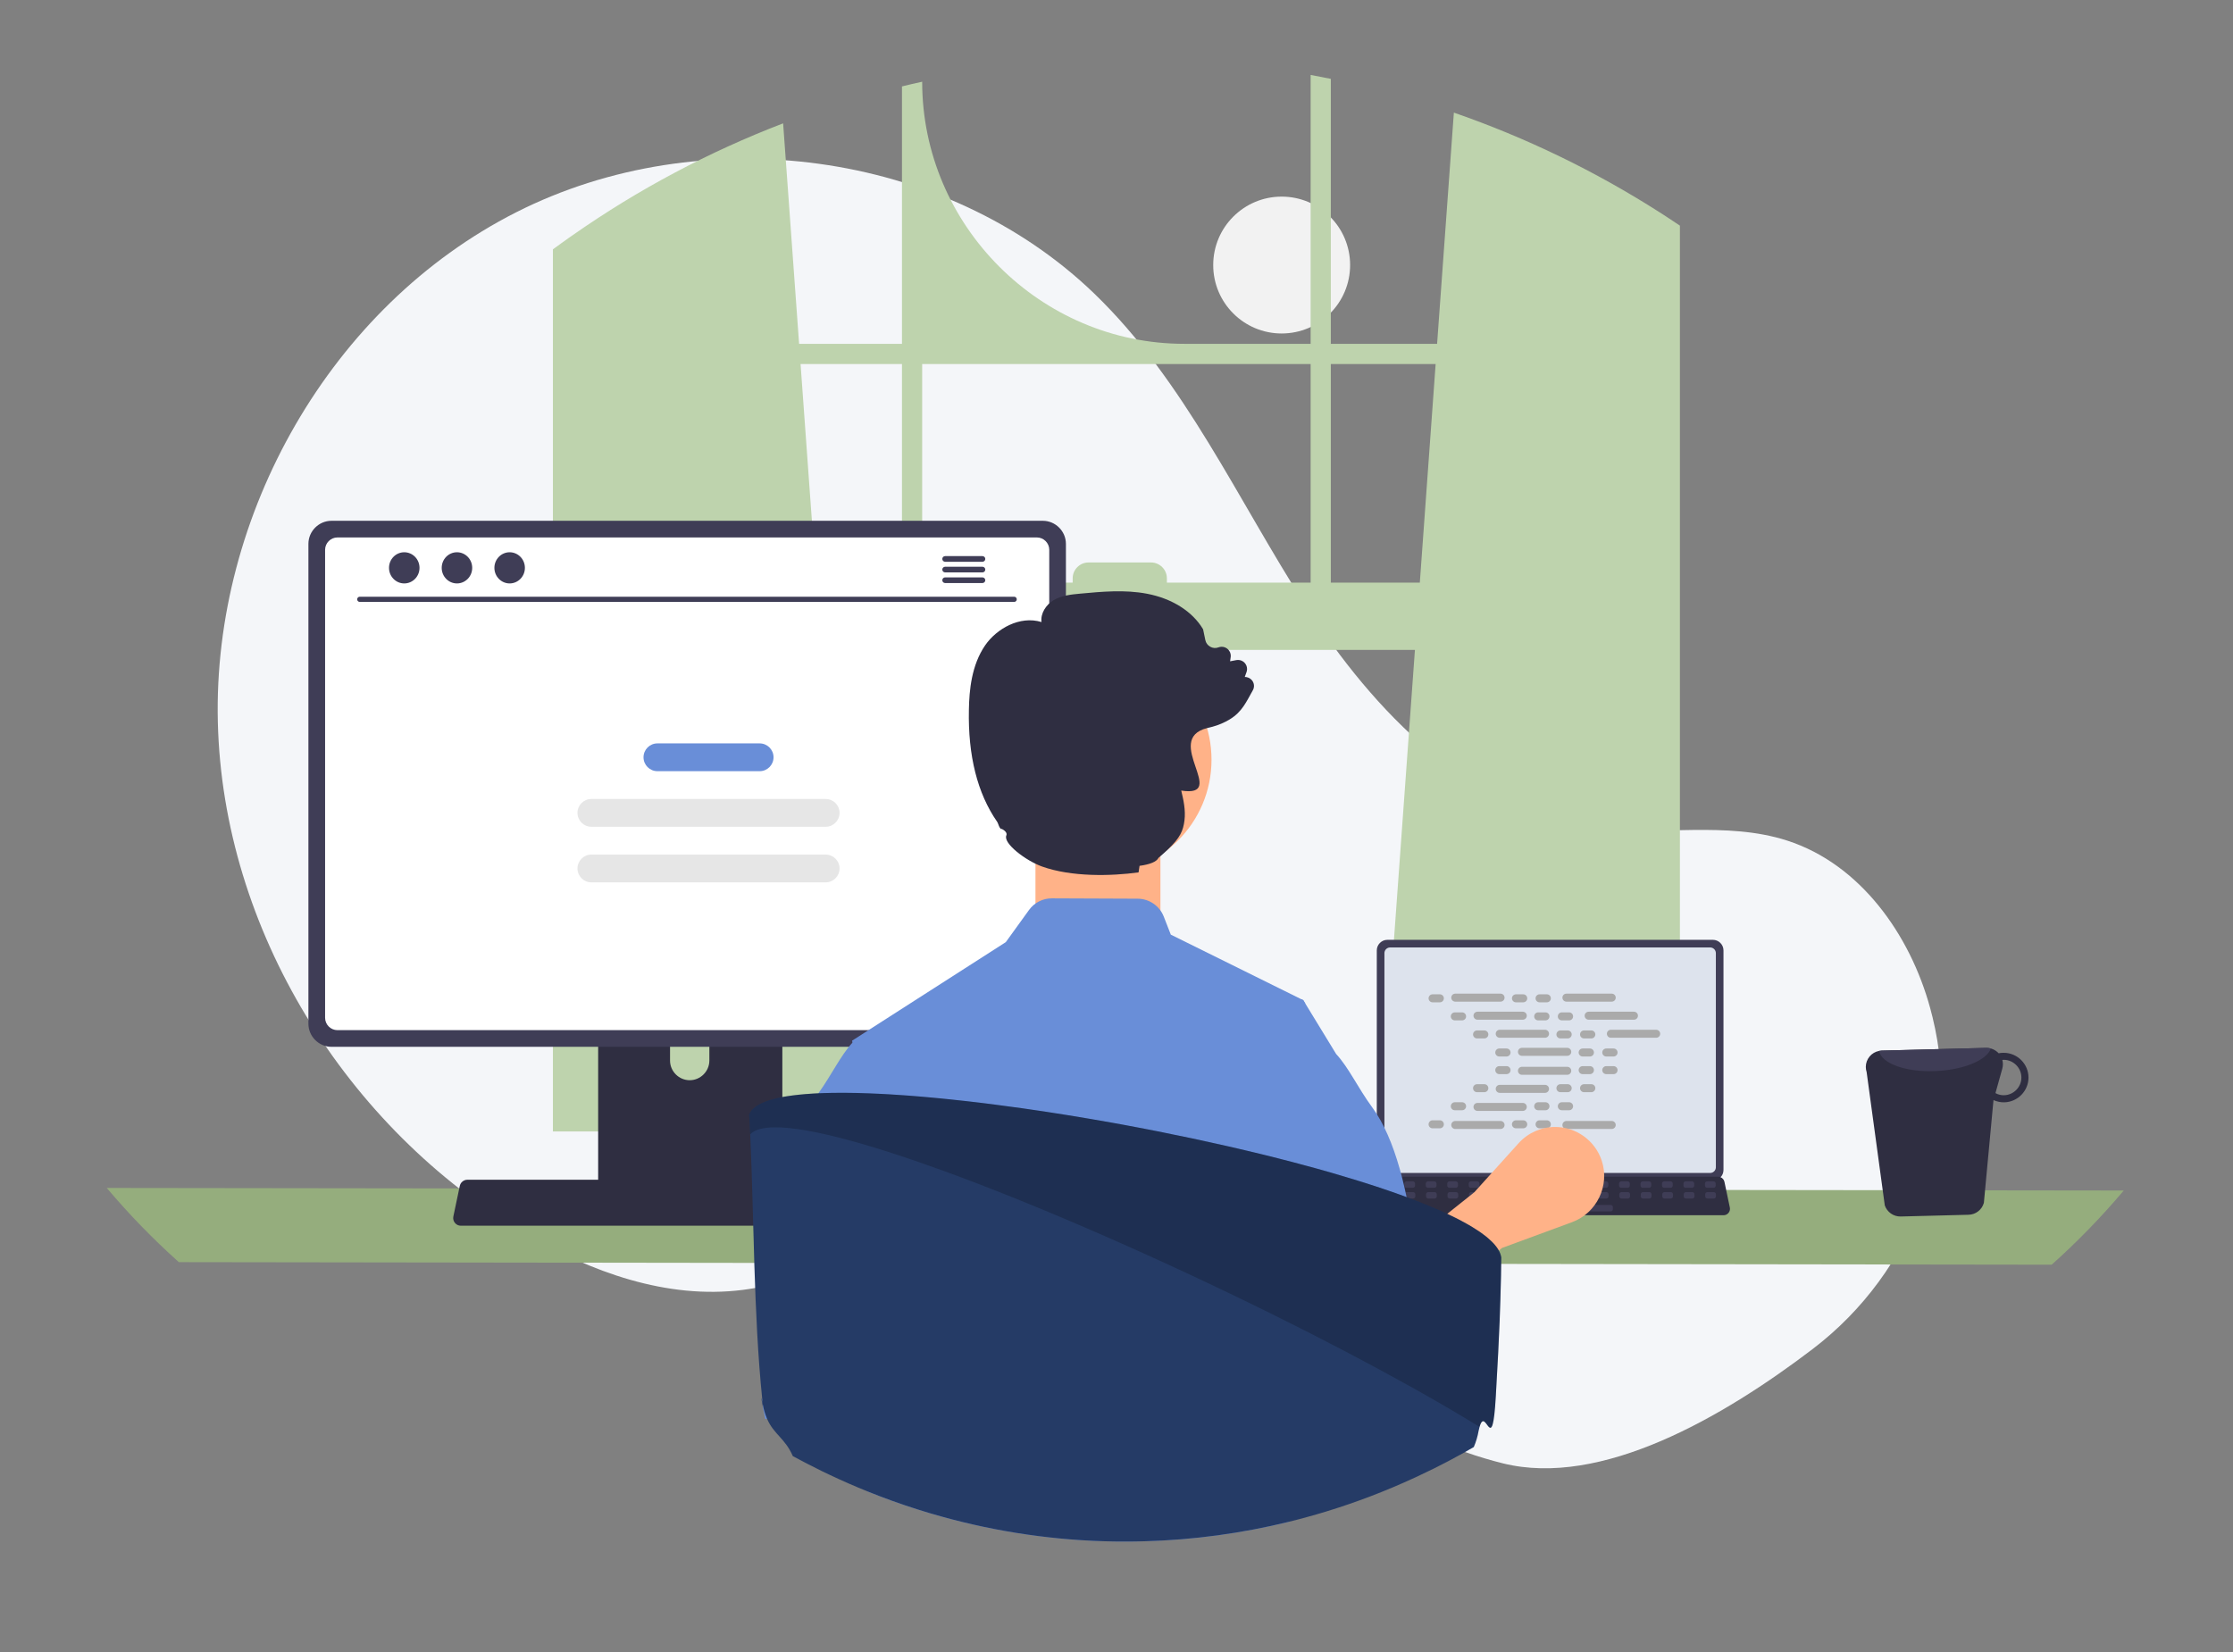 <?xml version="1.0" encoding="UTF-8" standalone="no"?>
<!DOCTYPE svg PUBLIC "-//W3C//DTD SVG 1.1//EN" "http://www.w3.org/Graphics/SVG/1.1/DTD/svg11.dtd">
<svg width="100%" height="100%" viewBox="0 0 500 370" version="1.1" xmlns="http://www.w3.org/2000/svg" xmlns:xlink="http://www.w3.org/1999/xlink" xml:space="preserve" xmlns:serif="http://www.serif.com/" style="fill-rule:evenodd;clip-rule:evenodd;stroke-linejoin:round;stroke-miterlimit:2;">
    <rect x="0" y="0" width="500" height="370" fill="#808080" stroke="none"/>
    <g transform="matrix(0.574,0,0,0.574,23.906,16.783)">
        <circle cx="458.321" cy="74.182" r="26.701" style="fill:rgb(242,242,242);"/>
        <g transform="matrix(1,0,0,1,-206.59,-163.871)">
            <path d="M872.038,661.023C911.725,630.794 930.681,579.998 918.814,531.541C918.519,530.337 918.208,529.135 917.88,527.937C910.013,499.174 890.549,471.836 862.18,462.646C838.36,454.929 812.361,460.863 787.511,457.794C738.729,451.77 700.91,412.3 674.3,370.975C647.689,329.649 627.238,283.392 591.878,249.251C533.593,192.975 438.516,180.859 366.251,217.49C293.987,254.121 247.955,335.391 249.918,416.386C251.881,497.381 299.964,574.817 369.793,615.903C395.445,630.996 425.114,641.688 454.641,637.946C480.261,634.7 503.54,620.934 529.04,616.847C569.131,610.421 608.967,628.548 643.642,649.67C678.318,670.793 711.813,695.83 751.217,705.623C789.478,715.131 836.881,687.801 872.038,661.023Z" style="fill:rgb(244,246,249);fill-rule:nonzero;"/>
        </g>
        <g transform="matrix(1,0,0,1,-206.59,-163.871)">
            <path d="M815.016,219.191C814.146,218.611 813.266,218.061 812.396,217.501C787.247,201.417 760.291,188.35 732.086,178.571L725.546,268.791L684.086,268.791L684.086,165.401C681.476,164.861 678.846,164.351 676.216,163.871L676.216,268.791L626.946,268.791C570.842,268.791 524.676,222.625 524.676,166.521L524.676,166.521C522.036,167.091 519.416,167.701 516.796,168.351L516.796,268.791L476.666,268.791L470.436,182.761C441.451,193.877 413.933,208.496 388.496,226.291C388.056,226.591 387.616,226.901 387.186,227.201C384.976,228.751 382.796,230.331 380.626,231.931L380.626,576.121L498.896,576.121L496.806,547.171L485.306,388.221L716.896,388.221L705.396,547.171L703.306,576.121L820.266,576.121L820.266,222.671C818.526,221.491 816.776,220.331 815.016,219.191ZM516.796,361.971L483.406,361.971L477.236,276.671L516.796,276.671L516.796,361.971ZM676.216,361.971L620.136,361.971L620.136,360.281C620.136,356.891 617.346,354.101 613.956,354.101C613.953,354.101 613.949,354.101 613.946,354.101L589.566,354.101C589.565,354.101 589.564,354.101 589.564,354.101C586.175,354.101 583.386,356.89 583.386,360.279L583.386,361.971L524.676,361.971L524.676,276.671L676.216,276.671L676.216,361.971ZM684.086,361.971L684.086,276.671L724.976,276.671L718.806,361.971L684.086,361.971Z" style="fill:rgb(190,211,173);fill-rule:nonzero;"/>
        </g>
        <g transform="matrix(1,0,0,1,-206.59,-163.871)">
            <path d="M206.59,598.162C215.277,608.455 224.673,618.129 234.71,627.112L965.29,628.112C975.327,619.129 984.723,609.455 993.41,599.162L206.59,598.162Z" style="fill:rgb(149,173,125);fill-rule:nonzero;"/>
        </g>
        <g transform="matrix(1,0,0,1,-206.59,-163.871)">
            <path d="M702.02,505.462L702.02,591.166C702.022,593.425 703.88,595.284 706.139,595.286L833.143,595.286C835.402,595.284 837.261,593.425 837.263,591.166L837.263,505.462C837.257,503.206 835.4,501.351 833.143,501.348L706.139,501.348C703.882,501.351 702.025,503.206 702.02,505.462Z" style="fill:rgb(63,61,86);fill-rule:nonzero;"/>
        </g>
        <g transform="matrix(1,0,0,1,-206.59,-163.871)">
            <path d="M704.999,506.529L704.999,590.109C705.001,591.316 705.994,592.309 707.201,592.311L832.086,592.311C833.293,592.309 834.286,591.316 834.288,590.109L834.288,506.529C834.288,505.32 833.295,504.325 832.086,504.323L707.201,504.323C705.992,504.325 705,505.32 704.999,506.529Z" style="fill:rgb(221,227,237);fill-rule:nonzero;"/>
        </g>
        <g transform="matrix(1,0,0,1,-206.59,-163.871)">
            <path d="M699.364,607.881C699.835,608.472 700.552,608.815 701.307,608.811L837.299,608.811C838.671,608.809 839.798,607.68 839.798,606.308C839.798,606.136 839.781,605.964 839.745,605.795L837.634,595.768C837.457,594.938 836.869,594.253 836.076,593.95C835.793,593.839 835.492,593.782 835.188,593.783L703.41,593.783C703.106,593.782 702.805,593.839 702.522,593.95C701.729,594.253 701.141,594.938 700.964,595.768L698.853,605.795C698.701,606.531 698.889,607.298 699.364,607.881Z" style="fill:rgb(47,46,65);fill-rule:nonzero;"/>
        </g>
        <g transform="matrix(-1,7.65714e-16,-7.65714e-16,-1,1457.67,1029.82)">
            <path d="M834.222,596.439C834.222,595.969 833.841,595.588 833.372,595.588L830.884,595.588C830.415,595.588 830.034,595.969 830.034,596.439L830.034,597.251C830.034,597.721 830.415,598.102 830.884,598.102L833.372,598.102C833.841,598.102 834.222,597.721 834.222,597.251L834.222,596.439Z" style="fill:rgb(63,61,86);"/>
        </g>
        <g transform="matrix(-1,7.65714e-16,-7.65714e-16,-1,1440.91,1029.82)">
            <path d="M825.845,596.439C825.845,595.969 825.464,595.588 824.995,595.588L822.507,595.588C822.038,595.588 821.657,595.969 821.657,596.439L821.657,597.251C821.657,597.721 822.038,598.102 822.507,598.102L824.995,598.102C825.464,598.102 825.845,597.721 825.845,597.251L825.845,596.439Z" style="fill:rgb(63,61,86);"/>
        </g>
        <g transform="matrix(-1,7.65714e-16,-7.65714e-16,-1,1424.16,1029.82)">
            <path d="M817.468,596.439C817.468,595.969 817.087,595.588 816.618,595.588L814.13,595.588C813.661,595.588 813.28,595.969 813.28,596.439L813.28,597.251C813.28,597.721 813.661,598.102 814.13,598.102L816.618,598.102C817.087,598.102 817.468,597.721 817.468,597.251L817.468,596.439Z" style="fill:rgb(63,61,86);"/>
        </g>
        <g transform="matrix(-1,7.65714e-16,-7.65714e-16,-1,1407.4,1029.82)">
            <path d="M809.091,596.439C809.091,595.969 808.71,595.588 808.241,595.588L805.753,595.588C805.284,595.588 804.903,595.969 804.903,596.439L804.903,597.251C804.903,597.721 805.284,598.102 805.753,598.102L808.241,598.102C808.71,598.102 809.091,597.721 809.091,597.251L809.091,596.439Z" style="fill:rgb(63,61,86);"/>
        </g>
        <g transform="matrix(-1,7.65714e-16,-7.65714e-16,-1,1390.65,1029.82)">
            <path d="M800.714,596.439C800.714,595.969 800.333,595.588 799.864,595.588L797.376,595.588C796.907,595.588 796.526,595.969 796.526,596.439L796.526,597.251C796.526,597.721 796.907,598.102 797.376,598.102L799.864,598.102C800.333,598.102 800.714,597.721 800.714,597.251L800.714,596.439Z" style="fill:rgb(63,61,86);"/>
        </g>
        <g transform="matrix(-1,7.65714e-16,-7.65714e-16,-1,1373.9,1029.82)">
            <path d="M792.337,596.439C792.337,595.969 791.956,595.588 791.487,595.588L788.999,595.588C788.53,595.588 788.149,595.969 788.149,596.439L788.149,597.251C788.149,597.721 788.53,598.102 788.999,598.102L791.487,598.102C791.956,598.102 792.337,597.721 792.337,597.251L792.337,596.439Z" style="fill:rgb(63,61,86);"/>
        </g>
        <g transform="matrix(-1,7.65714e-16,-7.65714e-16,-1,1357.14,1029.82)">
            <path d="M783.96,596.439C783.96,595.969 783.579,595.588 783.11,595.588L780.622,595.588C780.153,595.588 779.772,595.969 779.772,596.439L779.772,597.251C779.772,597.721 780.153,598.102 780.622,598.102L783.11,598.102C783.579,598.102 783.96,597.721 783.96,597.251L783.96,596.439Z" style="fill:rgb(63,61,86);"/>
        </g>
        <g transform="matrix(-1,7.65714e-16,-7.65714e-16,-1,1340.39,1029.82)">
            <path d="M775.583,596.439C775.583,595.969 775.202,595.588 774.733,595.588L772.245,595.588C771.776,595.588 771.395,595.969 771.395,596.439L771.395,597.251C771.395,597.721 771.776,598.102 772.245,598.102L774.733,598.102C775.202,598.102 775.583,597.721 775.583,597.251L775.583,596.439Z" style="fill:rgb(63,61,86);"/>
        </g>
        <g transform="matrix(-1,7.65714e-16,-7.65714e-16,-1,1323.63,1029.82)">
            <path d="M767.206,596.439C767.206,595.969 766.825,595.588 766.356,595.588L763.868,595.588C763.399,595.588 763.018,595.969 763.018,596.439L763.018,597.251C763.018,597.721 763.399,598.102 763.868,598.102L766.356,598.102C766.825,598.102 767.206,597.721 767.206,597.251L767.206,596.439Z" style="fill:rgb(63,61,86);"/>
        </g>
        <g transform="matrix(-1,7.65714e-16,-7.65714e-16,-1,1306.88,1029.82)">
            <path d="M758.829,596.439C758.829,595.969 758.448,595.588 757.979,595.588L755.491,595.588C755.022,595.588 754.641,595.969 754.641,596.439L754.641,597.251C754.641,597.721 755.022,598.102 755.491,598.102L757.979,598.102C758.448,598.102 758.829,597.721 758.829,597.251L758.829,596.439Z" style="fill:rgb(63,61,86);"/>
        </g>
        <g transform="matrix(-1,7.65714e-16,-7.65714e-16,-1,1290.13,1029.82)">
            <path d="M750.452,596.439C750.452,595.969 750.072,595.588 749.602,595.588L747.114,595.588C746.645,595.588 746.264,595.969 746.264,596.439L746.264,597.251C746.264,597.721 746.645,598.102 747.114,598.102L749.602,598.102C750.072,598.102 750.452,597.721 750.452,597.251L750.452,596.439Z" style="fill:rgb(63,61,86);"/>
        </g>
        <g transform="matrix(-1,7.65714e-16,-7.65714e-16,-1,1273.37,1029.82)">
            <path d="M742.075,596.439C742.075,595.969 741.695,595.588 741.225,595.588L738.737,595.588C738.268,595.588 737.887,595.969 737.887,596.439L737.887,597.251C737.887,597.721 738.268,598.102 738.737,598.102L741.225,598.102C741.695,598.102 742.075,597.721 742.075,597.251L742.075,596.439Z" style="fill:rgb(63,61,86);"/>
        </g>
        <g transform="matrix(-1,7.65714e-16,-7.65714e-16,-1,1256.62,1029.82)">
            <path d="M733.699,596.439C733.699,595.969 733.318,595.588 732.848,595.588L730.36,595.588C729.891,595.588 729.51,595.969 729.51,596.439L729.51,597.251C729.51,597.721 729.891,598.102 730.36,598.102L732.848,598.102C733.318,598.102 733.699,597.721 733.699,597.251L733.699,596.439Z" style="fill:rgb(63,61,86);"/>
        </g>
        <g transform="matrix(-1,7.65714e-16,-7.65714e-16,-1,1239.86,1029.82)">
            <path d="M725.322,596.439C725.322,595.969 724.941,595.588 724.471,595.588L721.983,595.588C721.514,595.588 721.133,595.969 721.133,596.439L721.133,597.251C721.133,597.721 721.514,598.102 721.983,598.102L724.471,598.102C724.941,598.102 725.322,597.721 725.322,597.251L725.322,596.439Z" style="fill:rgb(63,61,86);"/>
        </g>
        <g transform="matrix(-1,7.65714e-16,-7.65714e-16,-1,1223.11,1029.82)">
            <path d="M716.945,596.439C716.945,595.969 716.564,595.588 716.094,595.588L713.606,595.588C713.137,595.588 712.756,595.969 712.756,596.439L712.756,597.251C712.756,597.721 713.137,598.102 713.606,598.102L716.094,598.102C716.564,598.102 716.945,597.721 716.945,597.251L716.945,596.439Z" style="fill:rgb(63,61,86);"/>
        </g>
        <g transform="matrix(-1,7.65714e-16,-7.65714e-16,-1,1206.36,1029.82)">
            <path d="M708.568,596.439C708.568,595.969 708.187,595.588 707.717,595.588L705.229,595.588C704.76,595.588 704.379,595.969 704.379,596.439L704.379,597.251C704.379,597.721 704.76,598.102 705.229,598.102L707.717,598.102C708.187,598.102 708.568,597.721 708.568,597.251L708.568,596.439Z" style="fill:rgb(63,61,86);"/>
        </g>
        <g transform="matrix(-1,7.65714e-16,-7.65714e-16,-1,1457.86,1038.2)">
            <path d="M834.321,600.627C834.321,600.158 833.94,599.777 833.471,599.777L830.983,599.777C830.514,599.777 830.133,600.158 830.133,600.627L830.133,601.44C830.133,601.909 830.514,602.29 830.983,602.29L833.471,602.29C833.94,602.29 834.321,601.909 834.321,601.44L834.321,600.627Z" style="fill:rgb(63,61,86);"/>
        </g>
        <g transform="matrix(-1,7.65714e-16,-7.65714e-16,-1,1441.11,1038.2)">
            <path d="M825.944,600.627C825.944,600.158 825.563,599.777 825.094,599.777L822.606,599.777C822.137,599.777 821.756,600.158 821.756,600.627L821.756,601.44C821.756,601.909 822.137,602.29 822.606,602.29L825.094,602.29C825.563,602.29 825.944,601.909 825.944,601.44L825.944,600.627Z" style="fill:rgb(63,61,86);"/>
        </g>
        <g transform="matrix(-1,7.65714e-16,-7.65714e-16,-1,1424.36,1038.2)">
            <path d="M817.567,600.627C817.567,600.158 817.186,599.777 816.717,599.777L814.229,599.777C813.76,599.777 813.379,600.158 813.379,600.627L813.379,601.44C813.379,601.909 813.76,602.29 814.229,602.29L816.717,602.29C817.186,602.29 817.567,601.909 817.567,601.44L817.567,600.627Z" style="fill:rgb(63,61,86);"/>
        </g>
        <g transform="matrix(-1,7.65714e-16,-7.65714e-16,-1,1407.6,1038.2)">
            <path d="M809.19,600.627C809.19,600.158 808.809,599.777 808.34,599.777L805.852,599.777C805.383,599.777 805.002,600.158 805.002,600.627L805.002,601.44C805.002,601.909 805.383,602.29 805.852,602.29L808.34,602.29C808.809,602.29 809.19,601.909 809.19,601.44L809.19,600.627Z" style="fill:rgb(63,61,86);"/>
        </g>
        <g transform="matrix(-1,7.65714e-16,-7.65714e-16,-1,1390.85,1038.2)">
            <path d="M800.813,600.627C800.813,600.158 800.432,599.777 799.963,599.777L797.475,599.777C797.006,599.777 796.625,600.158 796.625,600.627L796.625,601.44C796.625,601.909 797.006,602.29 797.475,602.29L799.963,602.29C800.432,602.29 800.813,601.909 800.813,601.44L800.813,600.627Z" style="fill:rgb(63,61,86);"/>
        </g>
        <g transform="matrix(-1,7.65714e-16,-7.65714e-16,-1,1374.09,1038.2)">
            <path d="M792.436,600.627C792.436,600.158 792.055,599.777 791.586,599.777L789.098,599.777C788.629,599.777 788.248,600.158 788.248,600.627L788.248,601.44C788.248,601.909 788.629,602.29 789.098,602.29L791.586,602.29C792.055,602.29 792.436,601.909 792.436,601.44L792.436,600.627Z" style="fill:rgb(63,61,86);"/>
        </g>
        <g transform="matrix(-1,7.65714e-16,-7.65714e-16,-1,1357.34,1038.2)">
            <path d="M784.059,600.627C784.059,600.158 783.678,599.777 783.209,599.777L780.721,599.777C780.252,599.777 779.871,600.158 779.871,600.627L779.871,601.44C779.871,601.909 780.252,602.29 780.721,602.29L783.209,602.29C783.678,602.29 784.059,601.909 784.059,601.44L784.059,600.627Z" style="fill:rgb(63,61,86);"/>
        </g>
        <g transform="matrix(-1,7.65714e-16,-7.65714e-16,-1,1340.59,1038.2)">
            <path d="M775.682,600.627C775.682,600.158 775.301,599.777 774.832,599.777L772.344,599.777C771.875,599.777 771.494,600.158 771.494,600.627L771.494,601.44C771.494,601.909 771.875,602.29 772.344,602.29L774.832,602.29C775.301,602.29 775.682,601.909 775.682,601.44L775.682,600.627Z" style="fill:rgb(63,61,86);"/>
        </g>
        <g transform="matrix(-1,7.65714e-16,-7.65714e-16,-1,1323.83,1038.2)">
            <path d="M767.305,600.627C767.305,600.158 766.924,599.777 766.455,599.777L763.967,599.777C763.498,599.777 763.117,600.158 763.117,600.627L763.117,601.44C763.117,601.909 763.498,602.29 763.967,602.29L766.455,602.29C766.924,602.29 767.305,601.909 767.305,601.44L767.305,600.627Z" style="fill:rgb(63,61,86);"/>
        </g>
        <g transform="matrix(-1,7.65714e-16,-7.65714e-16,-1,1307.08,1038.2)">
            <path d="M758.928,600.627C758.928,600.158 758.547,599.777 758.078,599.777L755.59,599.777C755.121,599.777 754.74,600.158 754.74,600.627L754.74,601.44C754.74,601.909 755.121,602.29 755.59,602.29L758.078,602.29C758.547,602.29 758.928,601.909 758.928,601.44L758.928,600.627Z" style="fill:rgb(63,61,86);"/>
        </g>
        <g transform="matrix(-1,7.65714e-16,-7.65714e-16,-1,1290.32,1038.2)">
            <path d="M750.551,600.627C750.551,600.158 750.17,599.777 749.701,599.777L747.213,599.777C746.744,599.777 746.363,600.158 746.363,600.627L746.363,601.44C746.363,601.909 746.744,602.29 747.213,602.29L749.701,602.29C750.17,602.29 750.551,601.909 750.551,601.44L750.551,600.627Z" style="fill:rgb(63,61,86);"/>
        </g>
        <g transform="matrix(-1,7.65714e-16,-7.65714e-16,-1,1273.57,1038.2)">
            <path d="M742.174,600.627C742.174,600.158 741.794,599.777 741.324,599.777L738.836,599.777C738.367,599.777 737.986,600.158 737.986,600.627L737.986,601.44C737.986,601.909 738.367,602.29 738.836,602.29L741.324,602.29C741.794,602.29 742.174,601.909 742.174,601.44L742.174,600.627Z" style="fill:rgb(63,61,86);"/>
        </g>
        <g transform="matrix(-1,7.65714e-16,-7.65714e-16,-1,1256.82,1038.2)">
            <path d="M733.797,600.627C733.797,600.158 733.417,599.777 732.947,599.777L730.459,599.777C729.99,599.777 729.609,600.158 729.609,600.627L729.609,601.44C729.609,601.909 729.99,602.29 730.459,602.29L732.947,602.29C733.417,602.29 733.797,601.909 733.797,601.44L733.797,600.627Z" style="fill:rgb(63,61,86);"/>
        </g>
        <g transform="matrix(-1,7.65714e-16,-7.65714e-16,-1,1240.06,1038.2)">
            <path d="M725.42,600.627C725.42,600.158 725.04,599.777 724.57,599.777L722.082,599.777C721.613,599.777 721.232,600.158 721.232,600.627L721.232,601.44C721.232,601.909 721.613,602.29 722.082,602.29L724.57,602.29C725.04,602.29 725.42,601.909 725.42,601.44L725.42,600.627Z" style="fill:rgb(63,61,86);"/>
        </g>
        <g transform="matrix(-1,7.65714e-16,-7.65714e-16,-1,1223.31,1038.2)">
            <path d="M717.044,600.627C717.044,600.158 716.663,599.777 716.193,599.777L713.705,599.777C713.236,599.777 712.855,600.158 712.855,600.627L712.855,601.44C712.855,601.909 713.236,602.29 713.705,602.29L716.193,602.29C716.663,602.29 717.044,601.909 717.044,601.44L717.044,600.627Z" style="fill:rgb(63,61,86);"/>
        </g>
        <g transform="matrix(-1,7.65714e-16,-7.65714e-16,-1,1206.55,1038.2)">
            <path d="M708.667,600.627C708.667,600.158 708.286,599.777 707.816,599.777L705.328,599.777C704.859,599.777 704.478,600.158 704.478,600.627L704.478,601.44C704.478,601.909 704.859,602.29 705.328,602.29L707.816,602.29C708.286,602.29 708.667,601.909 708.667,601.44L708.667,600.627Z" style="fill:rgb(63,61,86);"/>
        </g>
        <g transform="matrix(-1,7.65714e-16,-7.65714e-16,-1,1348.13,1048.25)">
            <path d="M794.112,605.653C794.112,605.184 793.731,604.803 793.262,604.803L761.454,604.803C760.985,604.803 760.604,605.184 760.604,605.653L760.604,606.466C760.604,606.935 760.985,607.316 761.454,607.316L793.262,607.316C793.731,607.316 794.112,606.935 794.112,606.466L794.112,605.653Z" style="fill:rgb(63,61,86);"/>
        </g>
        <path d="M521.597,360.298C521.597,359.437 520.897,358.737 520.036,358.737L517.192,358.737C516.331,358.737 515.631,359.437 515.631,360.298C515.631,361.16 516.331,361.859 517.192,361.859L520.036,361.859C520.897,361.859 521.597,361.16 521.597,360.298Z" style="fill:rgb(170,170,170);"/>
        <path d="M554.12,360.298C554.12,359.437 553.42,358.737 552.559,358.737L549.715,358.737C548.854,358.737 548.154,359.437 548.154,360.298C548.154,361.16 548.854,361.859 549.715,361.859L552.559,361.859C553.42,361.859 554.12,361.16 554.12,360.298Z" style="fill:rgb(170,170,170);"/>
        <path d="M563.335,360.298C563.335,359.437 562.635,358.737 561.774,358.737L558.93,358.737C558.068,358.737 557.369,359.437 557.369,360.298C557.369,361.16 558.068,361.859 558.93,361.859L561.774,361.859C562.635,361.859 563.335,361.16 563.335,360.298Z" style="fill:rgb(170,170,170);"/>
        <path d="M545.274,360.038C545.274,359.176 544.574,358.477 543.712,358.477L526.038,358.477C525.177,358.477 524.477,359.176 524.477,360.038C524.477,360.899 525.177,361.599 526.038,361.599L543.712,361.599C544.574,361.599 545.274,360.899 545.274,360.038Z" style="fill:rgb(170,170,170);"/>
        <path d="M588.638,360.038C588.638,359.176 587.938,358.477 587.076,358.477L569.403,358.477C568.541,358.477 567.841,359.176 567.841,360.038C567.841,360.899 568.541,361.599 569.403,361.599L587.076,361.599C587.938,361.599 588.638,360.899 588.638,360.038Z" style="fill:rgb(170,170,170);"/>
        <path d="M530.27,367.345C530.27,366.483 529.57,365.784 528.709,365.784L525.865,365.784C525.003,365.784 524.304,366.483 524.304,367.345C524.304,368.206 525.003,368.906 525.865,368.906L528.709,368.906C529.57,368.906 530.27,368.206 530.27,367.345Z" style="fill:rgb(170,170,170);"/>
        <path d="M562.793,367.345C562.793,366.483 562.093,365.784 561.232,365.784L558.388,365.784C557.526,365.784 556.827,366.483 556.827,367.345C556.827,368.206 557.526,368.906 558.388,368.906L561.232,368.906C562.093,368.906 562.793,368.206 562.793,367.345Z" style="fill:rgb(170,170,170);"/>
        <path d="M572.008,367.345C572.008,366.483 571.308,365.784 570.446,365.784L567.603,365.784C566.741,365.784 566.042,366.483 566.042,367.345C566.042,368.206 566.741,368.906 567.603,368.906L570.446,368.906C571.308,368.906 572.008,368.206 572.008,367.345Z" style="fill:rgb(170,170,170);"/>
        <path d="M553.946,367.085C553.946,366.223 553.247,365.523 552.385,365.523L534.711,365.523C533.85,365.523 533.15,366.223 533.15,367.085C533.15,367.946 533.85,368.646 534.711,368.646L552.385,368.646C553.247,368.646 553.946,367.946 553.946,367.085Z" style="fill:rgb(170,170,170);"/>
        <path d="M597.31,367.085C597.31,366.223 596.611,365.523 595.749,365.523L578.075,365.523C577.214,365.523 576.514,366.223 576.514,367.085C576.514,367.946 577.214,368.646 578.075,368.646L595.749,368.646C596.611,368.646 597.31,367.946 597.31,367.085Z" style="fill:rgb(170,170,170);"/>
        <path d="M538.943,374.391C538.943,373.53 538.243,372.83 537.381,372.83L534.538,372.83C533.676,372.83 532.977,373.53 532.977,374.391C532.977,375.253 533.676,375.953 534.538,375.953L537.381,375.953C538.243,375.953 538.943,375.253 538.943,374.391Z" style="fill:rgb(170,170,170);"/>
        <path d="M571.466,374.391C571.466,373.53 570.766,372.83 569.904,372.83L567.061,372.83C566.199,372.83 565.5,373.53 565.5,374.391C565.5,375.253 566.199,375.953 567.061,375.953L569.904,375.953C570.766,375.953 571.466,375.253 571.466,374.391Z" style="fill:rgb(170,170,170);"/>
        <path d="M580.68,374.391C580.68,373.53 579.981,372.83 579.119,372.83L576.276,372.83C575.414,372.83 574.715,373.53 574.715,374.391C574.715,375.253 575.414,375.953 576.276,375.953L579.119,375.953C579.981,375.953 580.68,375.253 580.68,374.391Z" style="fill:rgb(170,170,170);"/>
        <path d="M562.619,374.131C562.619,373.27 561.92,372.57 561.058,372.57L543.384,372.57C542.523,372.57 541.823,373.27 541.823,374.131C541.823,374.993 542.523,375.692 543.384,375.692L561.058,375.692C561.92,375.692 562.619,374.993 562.619,374.131Z" style="fill:rgb(170,170,170);"/>
        <path d="M605.983,374.131C605.983,373.27 605.284,372.57 604.422,372.57L586.748,372.57C585.887,372.57 585.187,373.27 585.187,374.131C585.187,374.993 585.887,375.692 586.748,375.692L604.422,375.692C605.284,375.692 605.983,374.993 605.983,374.131Z" style="fill:rgb(170,170,170);"/>
        <path d="M547.615,381.438C547.615,380.577 546.916,379.877 546.054,379.877L543.211,379.877C542.349,379.877 541.649,380.577 541.649,381.438C541.649,382.3 542.349,382.999 543.211,382.999L546.054,382.999C546.916,382.999 547.615,382.3 547.615,381.438Z" style="fill:rgb(170,170,170);"/>
        <path d="M580.138,381.438C580.138,380.577 579.439,379.877 578.577,379.877L575.734,379.877C574.872,379.877 574.172,380.577 574.172,381.438C574.172,382.3 574.872,382.999 575.734,382.999L578.577,382.999C579.439,382.999 580.138,382.3 580.138,381.438Z" style="fill:rgb(170,170,170);"/>
        <path d="M589.353,381.438C589.353,380.577 588.654,379.877 587.792,379.877L584.948,379.877C584.087,379.877 583.387,380.577 583.387,381.438C583.387,382.3 584.087,382.999 584.948,382.999L587.792,382.999C588.654,382.999 589.353,382.3 589.353,381.438Z" style="fill:rgb(170,170,170);"/>
        <path d="M571.292,381.178C571.292,380.316 570.592,379.617 569.731,379.617L552.057,379.617C551.195,379.617 550.496,380.316 550.496,381.178C550.496,382.039 551.195,382.739 552.057,382.739L569.731,382.739C570.592,382.739 571.292,382.039 571.292,381.178Z" style="fill:rgb(170,170,170);"/>
        <path d="M554.12,409.459C554.12,408.597 553.42,407.898 552.559,407.898L549.715,407.898C548.854,407.898 548.154,408.597 548.154,409.459C548.154,410.32 548.854,411.02 549.715,411.02L552.559,411.02C553.42,411.02 554.12,410.32 554.12,409.459Z" style="fill:rgb(170,170,170);"/>
        <path d="M563.335,409.459C563.335,408.597 562.635,407.898 561.774,407.898L558.93,407.898C558.068,407.898 557.369,408.597 557.369,409.459C557.369,410.32 558.068,411.02 558.93,411.02L561.774,411.02C562.635,411.02 563.335,410.32 563.335,409.459Z" style="fill:rgb(170,170,170);"/>
        <path d="M588.638,409.719C588.638,408.857 587.938,408.158 587.076,408.158L569.403,408.158C568.541,408.158 567.841,408.857 567.841,409.719C567.841,410.58 568.541,411.28 569.403,411.28L587.076,411.28C587.938,411.28 588.638,410.58 588.638,409.719Z" style="fill:rgb(170,170,170);"/>
        <path d="M521.597,409.459C521.597,408.597 520.897,407.898 520.036,407.898L517.192,407.898C516.331,407.898 515.631,408.597 515.631,409.459C515.631,410.32 516.331,411.02 517.192,411.02L520.036,411.02C520.897,411.02 521.597,410.32 521.597,409.459Z" style="fill:rgb(170,170,170);"/>
        <path d="M545.274,409.719C545.274,408.857 544.574,408.158 543.712,408.158L526.038,408.158C525.177,408.158 524.477,408.857 524.477,409.719C524.477,410.58 525.177,411.28 526.038,411.28L543.712,411.28C544.574,411.28 545.274,410.58 545.274,409.719Z" style="fill:rgb(170,170,170);"/>
        <path d="M530.27,402.412C530.27,401.55 529.57,400.851 528.709,400.851L525.865,400.851C525.003,400.851 524.304,401.55 524.304,402.412C524.304,403.274 525.003,403.973 525.865,403.973L528.709,403.973C529.57,403.973 530.27,403.274 530.27,402.412Z" style="fill:rgb(170,170,170);"/>
        <path d="M562.793,402.412C562.793,401.55 562.093,400.851 561.232,400.851L558.388,400.851C557.526,400.851 556.827,401.55 556.827,402.412C556.827,403.274 557.526,403.973 558.388,403.973L561.232,403.973C562.093,403.973 562.793,403.274 562.793,402.412Z" style="fill:rgb(170,170,170);"/>
        <path d="M572.008,402.412C572.008,401.55 571.308,400.851 570.446,400.851L567.603,400.851C566.741,400.851 566.042,401.55 566.042,402.412C566.042,403.274 566.741,403.973 567.603,403.973L570.446,403.973C571.308,403.973 572.008,403.274 572.008,402.412Z" style="fill:rgb(170,170,170);"/>
        <path d="M553.946,402.672C553.946,401.811 553.247,401.111 552.385,401.111L534.711,401.111C533.85,401.111 533.15,401.811 533.15,402.672C533.15,403.534 533.85,404.233 534.711,404.233L552.385,404.233C553.247,404.233 553.946,403.534 553.946,402.672Z" style="fill:rgb(170,170,170);"/>
        <path d="M538.943,395.365C538.943,394.504 538.243,393.804 537.381,393.804L534.538,393.804C533.676,393.804 532.977,394.504 532.977,395.365C532.977,396.227 533.676,396.926 534.538,396.926L537.381,396.926C538.243,396.926 538.943,396.227 538.943,395.365Z" style="fill:rgb(170,170,170);"/>
        <path d="M571.466,395.365C571.466,394.504 570.766,393.804 569.904,393.804L567.061,393.804C566.199,393.804 565.5,394.504 565.5,395.365C565.5,396.227 566.199,396.926 567.061,396.926L569.904,396.926C570.766,396.926 571.466,396.227 571.466,395.365Z" style="fill:rgb(170,170,170);"/>
        <path d="M580.68,395.365C580.68,394.504 579.981,393.804 579.119,393.804L576.276,393.804C575.414,393.804 574.715,394.504 574.715,395.365C574.715,396.227 575.414,396.926 576.276,396.926L579.119,396.926C579.981,396.926 580.68,396.227 580.68,395.365Z" style="fill:rgb(170,170,170);"/>
        <path d="M562.619,395.626C562.619,394.764 561.92,394.064 561.058,394.064L543.384,394.064C542.523,394.064 541.823,394.764 541.823,395.626C541.823,396.487 542.523,397.187 543.384,397.187L561.058,397.187C561.92,397.187 562.619,396.487 562.619,395.626Z" style="fill:rgb(170,170,170);"/>
        <path d="M547.615,388.319C547.615,387.457 546.916,386.758 546.054,386.758L543.211,386.758C542.349,386.758 541.649,387.457 541.649,388.319C541.649,389.18 542.349,389.88 543.211,389.88L546.054,389.88C546.916,389.88 547.615,389.18 547.615,388.319Z" style="fill:rgb(170,170,170);"/>
        <path d="M580.138,388.319C580.138,387.457 579.439,386.758 578.577,386.758L575.734,386.758C574.872,386.758 574.172,387.457 574.172,388.319C574.172,389.18 574.872,389.88 575.734,389.88L578.577,389.88C579.439,389.88 580.138,389.18 580.138,388.319Z" style="fill:rgb(170,170,170);"/>
        <path d="M589.353,388.319C589.353,387.457 588.654,386.758 587.792,386.758L584.948,386.758C584.087,386.758 583.387,387.457 583.387,388.319C583.387,389.18 584.087,389.88 584.948,389.88L587.792,389.88C588.654,389.88 589.353,389.18 589.353,388.319Z" style="fill:rgb(170,170,170);"/>
        <path d="M571.292,388.579C571.292,387.717 570.592,387.018 569.731,387.018L552.057,387.018C551.195,387.018 550.496,387.717 550.496,388.579C550.496,389.44 551.195,390.14 552.057,390.14L569.731,390.14C570.592,390.14 571.292,389.44 571.292,388.579Z" style="fill:rgb(170,170,170);"/>
        <g transform="matrix(1,0,0,1,-206.59,-163.871)">
            <path d="M711.507,654.353L698.158,633.251L740.06,599.848L757.355,580.687C760.986,576.664 766.159,574.365 771.579,574.365C779.824,574.365 787.187,579.686 789.773,587.515C792.994,597.264 787.837,607.957 778.203,611.506L750.854,621.581L711.507,654.353Z" style="fill:rgb(255,178,136);fill-rule:nonzero;"/>
        </g>
        <g transform="matrix(1,0,0,1,-206.59,-163.871)">
            <path d="M398.28,501.352L398.28,603.912L470.13,603.912L470.13,501.352C470.132,499.842 469.143,498.498 467.7,498.052C467.368,497.942 467.02,497.888 466.67,497.892L401.75,497.892C401.748,497.892 401.746,497.892 401.743,497.892C399.845,497.892 398.282,499.453 398.28,501.352ZM426.32,536.592C426.359,532.411 429.809,528.993 433.99,528.993C438.171,528.993 441.621,532.411 441.66,536.592L441.66,548.492C441.639,552.685 438.183,556.123 433.99,556.123C429.797,556.123 426.341,552.685 426.32,548.492L426.32,536.592Z" style="fill:rgb(47,46,65);fill-rule:nonzero;"/>
        </g>
        <g transform="matrix(1,0,0,1,-206.59,-163.871)">
            <path d="M398.06,600.632L398.06,610.522C398.063,611.581 398.931,612.453 399.99,612.462L468.42,612.462C469.481,612.457 470.35,611.583 470.35,610.522L470.35,600.632L398.06,600.632Z" style="fill:rgb(63,61,86);fill-rule:nonzero;"/>
        </g>
        <g transform="matrix(1,0,0,1,-206.59,-163.871)">
            <path d="M285.25,346.832L285.25,534.092C285.254,539.028 289.314,543.088 294.25,543.092L571.75,543.092C576.686,543.088 580.746,539.028 580.75,534.092L580.75,346.832C580.738,341.901 576.681,337.848 571.75,337.842L294.25,337.842C289.319,337.848 285.262,341.901 285.25,346.832Z" style="fill:rgb(63,61,86);fill-rule:nonzero;"/>
        </g>
        <g transform="matrix(1,0,0,1,-206.59,-163.871)">
            <path d="M291.76,349.162L291.76,531.782C291.765,534.419 293.933,536.587 296.57,536.592L569.44,536.592C572.077,536.587 574.245,534.419 574.25,531.782L574.25,349.162C574.25,346.522 572.08,344.348 569.44,344.342L296.57,344.342C293.93,344.348 291.76,346.522 291.76,349.162Z" style="fill:white;fill-rule:nonzero;"/>
        </g>
        <g transform="matrix(1,0,0,1,-206.59,-163.871)">
            <path d="M342.4,611.792C342.962,612.497 343.818,612.906 344.72,612.902L507.06,612.902C508.697,612.9 510.044,611.552 510.044,609.915C510.044,609.709 510.022,609.503 509.98,609.302L507.46,597.332C507.248,596.341 506.547,595.523 505.6,595.162C505.262,595.029 504.903,594.962 504.54,594.962L347.23,594.962C346.867,594.962 346.508,595.029 346.17,595.162C345.223,595.523 344.522,596.341 344.31,597.332L341.79,609.302C341.609,610.181 341.833,611.096 342.4,611.792Z" style="fill:rgb(47,46,65);fill-rule:nonzero;"/>
        </g>
        <g transform="matrix(1,0,0,1,-206.59,-163.871)">
            <path d="M560.585,369.499L305.261,369.499C304.713,369.486 304.268,369.032 304.268,368.483C304.268,367.935 304.713,367.48 305.261,367.468L560.585,367.468C561.133,367.48 561.578,367.935 561.578,368.483C561.578,369.032 561.133,369.486 560.585,369.499Z" style="fill:rgb(63,61,86);fill-rule:nonzero;"/>
        </g>
        <ellipse cx="116.051" cy="192.33" rx="5.95" ry="6.083" style="fill:rgb(63,61,86);"/>
        <ellipse cx="136.607" cy="192.33" rx="5.95" ry="6.083" style="fill:rgb(63,61,86);"/>
        <ellipse cx="157.163" cy="192.33" rx="5.95" ry="6.083" style="fill:rgb(63,61,86);"/>
        <g transform="matrix(1,0,0,1,-206.59,-163.871)">
            <path d="M548.206,351.622L533.606,351.622C533.01,351.636 532.527,352.13 532.527,352.727C532.527,353.324 533.01,353.818 533.606,353.832L548.206,353.832C548.807,353.824 549.296,353.327 549.296,352.727C549.296,352.127 548.807,351.63 548.206,351.622Z" style="fill:rgb(63,61,86);fill-rule:nonzero;"/>
        </g>
        <g transform="matrix(1,0,0,1,-206.59,-163.871)">
            <path d="M548.206,355.772L533.606,355.772C533.009,355.785 532.526,356.28 532.526,356.877C532.526,357.474 533.009,357.969 533.606,357.982L548.206,357.982C548.808,357.975 549.298,357.478 549.298,356.877C549.298,356.276 548.808,355.779 548.206,355.772Z" style="fill:rgb(63,61,86);fill-rule:nonzero;"/>
        </g>
        <g transform="matrix(1,0,0,1,-206.59,-163.871)">
            <path d="M548.206,359.922L533.606,359.922C533.01,359.936 532.527,360.43 532.527,361.027C532.527,361.624 533.01,362.118 533.606,362.132L548.206,362.132C548.807,362.123 549.296,361.627 549.296,361.027C549.296,360.427 548.807,359.93 548.206,359.922Z" style="fill:rgb(63,61,86);fill-rule:nonzero;"/>
        </g>
        <g transform="matrix(1,0,0,1,-206.59,-163.871)">
            <path d="M900.186,604.972C901.087,607.597 903.594,609.353 906.369,609.303L932.861,608.622C935.658,608.567 938.103,606.663 938.842,603.965L942.59,563.877C943.92,564.48 945.369,564.777 946.828,564.748C952.035,564.617 956.247,560.298 956.247,555.09C956.247,549.79 951.886,545.429 946.586,545.429C946.505,545.429 946.424,545.43 946.343,545.432C945.76,545.43 945.178,545.49 944.607,545.612C943.353,544.255 941.581,543.491 939.733,543.509L898.983,544.561C898.645,544.574 898.308,544.616 897.978,544.686C894.976,545.246 892.779,547.89 892.779,550.943C892.779,551.625 892.889,552.303 893.104,552.951L900.186,604.972ZM943.359,561.156L946.027,551.603C946.33,550.499 946.337,549.335 946.047,548.228C946.177,548.228 946.291,548.167 946.42,548.166C946.468,548.165 946.516,548.165 946.563,548.165C950.354,548.165 953.474,551.284 953.474,555.075C953.474,558.798 950.465,561.886 946.744,561.983C945.561,562.02 944.391,561.734 943.359,561.156Z" style="fill:rgb(47,46,65);fill-rule:nonzero;"/>
        </g>
        <g transform="matrix(1,0,0,1,-206.59,-163.871)">
            <path d="M897.978,544.686C898.846,549.65 908.607,553.14 920.343,552.534C931.136,552.036 939.961,548.247 941.578,543.755C940.979,543.578 940.357,543.495 939.733,543.509L898.983,544.561C898.645,544.574 898.308,544.616 897.978,544.686Z" style="fill:rgb(63,61,86);fill-rule:nonzero;"/>
        </g>
        <path d="M260.104,266.25C260.104,263.257 257.674,260.827 254.681,260.827L214.807,260.827C211.814,260.827 209.385,263.257 209.385,266.25C209.385,269.243 211.814,271.673 214.807,271.673L254.681,271.673C257.674,271.673 260.104,269.243 260.104,266.25Z" style="fill:rgb(105,142,216);"/>
        <path d="M285.862,287.941C285.862,284.948 283.432,282.519 280.439,282.519L189.049,282.519C186.056,282.519 183.626,284.948 183.626,287.941C183.626,290.934 186.056,293.364 189.049,293.364L280.439,293.364C283.432,293.364 285.862,290.934 285.862,287.941Z" style="fill:rgb(230,230,230);"/>
        <path d="M285.862,309.633C285.862,306.64 283.432,304.21 280.439,304.21L189.049,304.21C186.056,304.21 183.626,306.64 183.626,309.633C183.626,312.626 186.056,315.056 189.049,315.056L280.439,315.056C283.432,315.056 285.862,312.626 285.862,309.633Z" style="fill:rgb(230,230,230);"/>
        <g transform="matrix(1.741,0,0,1.741,-41.632,-29.227)">
            <rect x="232" y="186" width="28" height="25" style="fill:rgb(255,178,136);"/>
        </g>
        <g transform="matrix(1,0,0,1,-206.59,-163.871)">
            <path d="M497.301,540.717L497.518,541.401L497.529,541.424L504.055,561.262L511.561,584.123L525.684,627.085L525.82,633.758L525.82,633.781L526.87,687.465L523.961,694.743L527.235,706.676C527.235,706.676 525.729,688.639 517.653,698.997C513.078,704.883 507.728,710.907 503.336,716.553C509.736,719.143 516.238,721.485 522.843,723.58C524.269,724.037 525.706,724.47 527.144,724.904C527.452,724.995 527.76,725.086 528.068,725.178C549.962,731.652 572.598,735.291 595.419,736.003C596.605,736.038 597.769,736.06 598.898,736.083C599.297,736.095 599.685,736.106 600.073,736.106C601.351,736.118 602.617,736.129 603.894,736.129C606.473,736.129 609.039,736.091 611.595,736.015C630.508,735.482 649.311,732.939 667.686,728.429C667.561,720.843 667.218,711.979 666.728,702.511C666.5,697.868 661.378,692.837 661.07,687.977C660.853,684.327 665.45,680.893 665.211,677.185C663.659,654.359 661.72,663.121 660.283,646.957C660.134,645.371 659.997,643.854 659.872,642.405C658.948,632.024 658.309,625.533 658.309,625.533L664.446,586.85L674.086,526.115L673.344,524.895L672.512,524.484L621.668,499.319L618.907,492.246C617.265,488.086 613.238,485.327 608.766,485.299L575.273,485.162C571.749,485.146 568.427,486.835 566.363,489.691L557.294,502.25L497.301,540.717Z" style="fill:rgb(105,142,216);fill-rule:nonzero;"/>
        </g>
        <g transform="matrix(1,0,0,1,-206.59,-163.871)">
            <path d="M533.407,617.525L525.82,633.758L520.641,644.846L511.732,691.492L507.272,696.226L503.45,679.467L463.452,688.348C462.14,681.058 463.101,688.595 462.291,680.598C462.519,680.37 462.759,680.142 462.998,679.913C463.637,679.32 464.173,678.761 464.162,678.225C463.706,650.641 465.075,603.699 476.505,575.259C478.295,570.616 480.656,566.213 483.532,562.152C483.76,561.844 483.977,561.536 484.194,561.228C489.464,553.847 492.795,546.581 497.518,541.413L497.518,541.401C497.547,541.378 497.574,541.351 497.598,541.322C497.615,541.313 497.63,541.301 497.643,541.287L530.087,524.085L531.479,563.19L532.471,591.299L533.407,617.525Z" style="fill:rgb(105,142,216);fill-rule:nonzero;"/>
        </g>
        <g transform="matrix(1,0,0,1,-206.59,-163.871)">
            <path d="M650.391,622.135L659.867,642.41L663.175,649.471L672.082,696.113L676.527,700.836L680.358,684.08L682.158,683.711L714.616,676.989L724.077,707.035C728.456,699.738 727.086,690.283 720.815,684.53C720.169,683.945 719.631,683.376 719.646,682.837C720.185,650.394 718.2,591.154 700.279,566.772C694.587,559.034 691.172,551.327 686.203,545.943C686.188,545.927 686.188,545.912 686.173,545.912L674.081,526.114L673.343,524.899L672.512,524.483L650.391,622.135Z" style="fill:rgb(105,142,216);fill-rule:nonzero;"/>
        </g>
        <circle id="a657ec4b-47ce-4d2a-9c58-81a811696ca9" cx="386.397" cy="267.201" r="44.558" style="fill:rgb(255,178,136);"/>
        <g transform="matrix(1,0,0,1,-206.59,-163.871)">
            <path d="M653.212,399.948C652.515,399.203 651.543,398.773 650.522,398.758L651.192,396.898C651.34,396.503 651.415,396.085 651.415,395.664C651.415,393.729 649.823,392.137 647.887,392.137C647.668,392.137 647.448,392.157 647.232,392.198L644.792,392.668L645.022,391.038C645.047,390.87 645.059,390.7 645.059,390.53C645.059,388.591 643.464,386.996 641.525,386.996C641.104,386.996 640.687,387.071 640.292,387.218C639.234,387.635 638.041,387.55 637.052,386.988C636.06,386.443 635.357,385.488 635.132,384.378L634.282,380.278L634.192,380.058C630.052,373.158 622.092,368.138 612.352,366.298C603.682,364.648 594.792,365.488 586.222,366.278C582.822,366.598 578.982,366.958 575.782,368.918C573.062,370.598 570.762,373.958 571.232,377.348C562.782,374.758 553.722,379.928 549.232,386.448C543.912,394.208 543.042,403.928 542.902,411.528C542.522,429.508 546.232,444.218 553.902,455.258C554.462,456.058 554.602,457.728 555.712,458.288L555.482,457.918C556.722,458.538 557.982,459.538 557.512,460.608C556.162,463.688 565.132,470.498 571.452,472.748C582.982,476.858 598.312,476.508 609.092,475.028L609.472,472.478C613.362,471.948 616.102,470.938 616.872,469.358C618.232,468.198 619.392,467.158 620.402,466.198L620.412,466.188C620.432,466.168 620.472,466.138 620.492,466.118C625.362,461.448 626.492,458.788 627.002,454.738C627.492,450.768 626.622,446.738 625.732,443.108C644.472,446.008 618.352,423.148 635.812,418.728C636.013,418.666 636.216,418.616 636.422,418.578C636.932,418.458 637.442,418.338 637.932,418.198C640.294,417.557 642.556,416.591 644.652,415.328C649.532,412.358 651.142,408.418 653.662,403.978C654.407,402.684 654.224,401.046 653.212,399.948Z" style="fill:rgb(47,46,65);fill-rule:nonzero;"/>
        </g>
        <g transform="matrix(1,0,0,1,-206.59,-163.871)">
            <path d="M750.582,625.308C750.572,627.058 750.552,629.508 750.472,632.538C750.462,632.958 750.452,633.388 750.442,633.828C750.312,639.398 750.182,644.068 749.972,649.258C749.962,649.618 749.952,649.968 749.932,650.328C749.652,657.568 749.212,665.998 748.452,679.348C747.042,704.008 744.582,682.738 742.112,691.388C741.992,691.818 741.862,692.328 741.742,692.928C741.368,695.105 740.737,697.23 739.862,699.258C738.552,700.038 737.202,700.788 735.872,701.538C732.082,703.648 728.232,705.678 724.352,707.608C722.172,708.688 719.982,709.748 717.782,710.768C717.432,710.928 717.092,711.088 716.752,711.238C705.486,716.449 693.876,720.879 682.002,724.498C679.682,725.198 677.372,725.878 675.032,726.508C672.592,727.188 670.152,727.828 667.682,728.428C649.308,732.939 630.505,735.483 611.592,736.018C609.042,736.098 606.472,736.128 603.892,736.128C602.612,736.128 601.352,736.118 600.072,736.108C599.682,736.108 599.292,736.098 598.902,736.088C597.772,736.058 596.602,736.038 595.422,736.008C572.601,735.296 549.966,731.656 528.072,725.178L527.142,724.908C525.702,724.468 524.272,724.038 522.842,723.578C516.242,721.488 509.739,719.148 503.332,716.558C498.442,714.588 493.609,712.475 488.832,710.218C488.789,710.206 488.748,710.186 488.712,710.158C487.712,709.698 486.702,709.218 485.702,708.728C485.572,708.658 485.432,708.588 485.292,708.518C481.562,706.698 477.872,704.791 474.222,702.798C471.152,695.748 466.832,694.398 464.152,688.198C463.372,686.356 462.809,684.43 462.472,682.458C462.472,682.438 462.462,682.418 462.462,682.388C462.742,686.108 461.272,675.788 462.452,682.348C462.442,682.228 462.432,682.098 462.422,681.948C462.392,681.588 462.352,681.148 462.292,680.598C458.862,647.108 459.082,608.808 457.592,577.248C457.492,575.208 457.389,573.255 457.282,571.388C457.252,570.768 457.212,570.158 457.172,569.558C457.242,569.378 457.322,569.188 457.412,569.008C457.431,568.956 457.455,568.906 457.482,568.858C457.512,568.796 457.545,568.736 457.582,568.678C457.602,568.648 457.632,568.608 457.652,568.578C457.667,568.544 457.684,568.51 457.702,568.478C457.792,568.338 457.892,568.188 458.002,568.048C458.052,567.988 458.092,567.938 458.142,567.888C458.177,567.837 458.217,567.79 458.262,567.748C458.293,567.7 458.33,567.656 458.372,567.618C458.412,567.578 458.452,567.528 458.502,567.478C458.524,567.446 458.551,567.419 458.582,567.398C458.661,567.307 458.748,567.223 458.842,567.148C459.199,566.82 459.58,566.519 459.982,566.248C460.122,566.158 460.272,566.068 460.412,565.968C461.42,565.365 462.481,564.856 463.582,564.448C463.962,564.308 464.342,564.178 464.752,564.038C464.902,563.998 465.042,563.948 465.192,563.898C465.412,563.828 465.632,563.758 465.862,563.708C467.002,563.368 468.232,563.078 469.562,562.808C469.722,562.778 469.892,562.748 470.062,562.708C470.302,562.658 470.552,562.618 470.802,562.578C471.142,562.518 471.492,562.458 471.842,562.398C474.812,561.928 478.182,561.578 481.902,561.348C482.252,561.328 482.602,561.308 482.952,561.288C483.362,561.268 483.772,561.248 484.192,561.228C484.542,561.208 484.902,561.198 485.262,561.188C485.612,561.168 485.972,561.158 486.342,561.148C487.352,561.118 488.392,561.088 489.452,561.068C492.472,561.008 495.652,561.028 498.992,561.098C500.542,561.138 502.122,561.178 503.742,561.248C503.852,561.248 503.952,561.258 504.052,561.258C505.462,561.308 506.882,561.368 508.342,561.448C509.362,561.498 510.392,561.548 511.422,561.608C512.392,561.668 513.372,561.728 514.362,561.798C515.132,561.838 515.902,561.898 516.682,561.948C517.342,561.998 518.002,562.048 518.662,562.088L519.562,562.148C520.052,562.188 520.542,562.218 521.042,562.268C522.142,562.358 523.242,562.448 524.362,562.538C525.472,562.638 526.602,562.738 527.732,562.838C528.862,562.938 530.002,563.048 531.142,563.158C531.262,563.168 531.372,563.178 531.482,563.188C532.522,563.298 533.562,563.398 534.612,563.508C534.852,563.528 535.102,563.548 535.342,563.578C536.343,563.679 537.364,563.796 538.374,563.904C538.684,563.937 538.993,563.969 539.304,564.003C540.095,564.09 540.875,564.164 541.672,564.258C542.722,564.378 543.792,564.488 544.832,564.628C545.642,564.718 546.452,564.808 547.262,564.908C548.532,565.058 549.822,565.218 551.112,565.388C551.602,565.448 552.092,565.508 552.582,565.578C556.262,566.038 559.982,566.548 563.762,567.078C569.492,567.888 575.312,568.768 581.172,569.718C587.042,570.668 592.946,571.671 598.882,572.728C600.382,572.998 601.882,573.268 603.392,573.548C604.072,573.678 604.752,573.808 605.432,573.938C606.592,574.148 607.752,574.368 608.912,574.588C610.072,574.808 611.232,575.028 612.392,575.258C613.772,575.528 615.162,575.798 616.542,576.068C625.632,577.868 634.672,579.788 643.492,581.798C644.942,582.128 646.392,582.468 647.832,582.798C650.712,583.468 653.566,584.148 656.392,584.838C657.172,585.018 657.942,585.208 658.712,585.398C660.632,585.878 662.552,586.358 664.442,586.848L664.772,586.938C666.162,587.278 667.522,587.628 668.882,587.988C672.092,588.828 675.249,589.678 678.352,590.538C680.412,591.108 682.449,591.685 684.462,592.268C687.472,593.138 690.422,594.018 693.292,594.908C694.002,595.128 694.712,595.348 695.412,595.558C697.512,596.208 699.582,596.868 701.592,597.528C703.192,598.048 704.752,598.578 706.292,599.108C707.832,599.638 709.342,600.168 710.822,600.698C711.772,601.038 712.712,601.398 713.652,601.738C715.002,602.238 716.332,602.738 717.632,603.238C718.032,603.388 718.422,603.548 718.812,603.698C719.062,603.808 719.302,603.898 719.542,603.998C720.012,604.188 720.492,604.368 720.952,604.558C721.422,604.738 721.882,604.928 722.342,605.128C722.792,605.308 723.252,605.498 723.692,605.688C724.142,605.868 724.582,606.058 725.022,606.258C725.392,606.408 725.752,606.568 726.102,606.728C726.812,607.038 727.522,607.348 728.212,607.668C728.552,607.828 728.892,607.978 729.232,608.138L730.012,608.498C730.122,608.558 730.232,608.608 730.342,608.658C730.592,608.778 730.852,608.908 731.102,609.028C731.682,609.298 732.252,609.588 732.812,609.858C733.562,610.238 734.292,610.618 734.992,610.988C735.702,611.368 736.392,611.748 737.052,612.118C737.162,612.178 737.262,612.238 737.372,612.298C737.522,612.378 737.672,612.468 737.822,612.548C738.332,612.838 738.822,613.138 739.312,613.428C740.272,614.018 741.182,614.598 742.032,615.178C742.222,615.308 742.402,615.438 742.592,615.558C743.222,616.008 743.822,616.448 744.382,616.898C744.382,616.908 744.382,616.908 744.392,616.908C744.582,617.048 744.762,617.198 744.942,617.338C745.092,617.478 745.252,617.598 745.402,617.738C745.922,618.188 746.402,618.618 746.842,619.058C746.99,619.194 747.13,619.337 747.262,619.488C747.32,619.536 747.374,619.59 747.422,619.648C747.622,619.848 747.802,620.048 747.972,620.248C747.999,620.275 748.022,620.305 748.042,620.338C748.282,620.618 748.502,620.898 748.712,621.178C748.812,621.318 748.922,621.458 749.012,621.598C749.132,621.768 749.252,621.948 749.352,622.118C749.442,622.258 749.522,622.408 749.602,622.548C749.814,622.908 749.995,623.286 750.142,623.678C750.255,623.943 750.345,624.218 750.412,624.498C750.488,624.763 750.545,625.034 750.582,625.308Z" style="fill:rgb(37,59,102);fill-rule:nonzero;"/>
        </g>
        <g transform="matrix(1,0,0,1,-206.59,-163.871)">
            <path d="M750.582,625.308C750.572,627.058 750.552,629.508 750.472,632.538C750.462,632.958 750.442,633.388 750.432,633.828C750.332,638.078 750.182,643.328 749.972,649.258C749.962,649.618 749.952,649.968 749.932,650.328C749.652,657.568 749.212,665.998 748.452,679.348C747.042,704.008 744.582,682.738 742.112,691.388C735.252,687.168 727.732,682.748 719.692,678.208C718.242,677.388 716.779,676.565 715.302,675.738C699.222,666.768 681.262,657.368 662.512,648.058C661.772,647.688 661.022,647.318 660.282,646.958C617.332,625.728 570.452,605.078 532.472,591.298C525.142,588.638 518.142,586.238 511.562,584.128C497.702,579.698 485.722,576.598 476.502,575.258C466.902,573.858 460.272,574.358 457.592,577.248C457.492,575.208 457.389,573.255 457.282,571.388C457.242,570.768 457.202,570.158 457.162,569.558C457.224,569.393 457.304,569.236 457.382,569.078C457.393,569.055 457.401,569.031 457.412,569.008C457.431,568.956 457.455,568.906 457.482,568.858C457.512,568.796 457.545,568.736 457.582,568.678C457.615,568.607 457.655,568.54 457.702,568.478C457.792,568.338 457.892,568.188 458.002,568.048C458.083,567.943 458.17,567.843 458.262,567.748C458.293,567.7 458.33,567.656 458.372,567.618C458.412,567.578 458.452,567.528 458.502,567.478C458.524,567.446 458.551,567.419 458.582,567.398C458.661,567.307 458.748,567.223 458.842,567.148C459.199,566.82 459.58,566.519 459.982,566.248C460.122,566.158 460.272,566.068 460.412,565.968C461.42,565.365 462.481,564.856 463.582,564.448C463.962,564.308 464.342,564.178 464.752,564.038C464.902,563.998 465.042,563.948 465.192,563.898C465.412,563.828 465.632,563.758 465.862,563.708C467.002,563.368 468.232,563.078 469.562,562.808C469.962,562.728 470.382,562.648 470.802,562.578C471.142,562.518 471.492,562.458 471.842,562.398C474.812,561.928 478.182,561.578 481.902,561.348C482.252,561.328 482.602,561.308 482.952,561.288C483.362,561.268 483.772,561.248 484.192,561.228C484.542,561.208 484.902,561.198 485.262,561.188C485.612,561.168 485.972,561.158 486.342,561.148C487.352,561.118 488.392,561.088 489.452,561.068C492.472,561.018 495.652,561.038 498.992,561.108C500.542,561.138 502.122,561.188 503.742,561.258C503.842,561.258 503.952,561.268 504.052,561.268C505.462,561.308 506.892,561.378 508.342,561.448C509.362,561.498 510.392,561.548 511.422,561.608C512.392,561.668 513.372,561.728 514.362,561.798C515.132,561.838 515.902,561.898 516.682,561.948C517.342,561.998 518.002,562.048 518.662,562.088C519.452,562.148 520.242,562.208 521.042,562.268C522.142,562.358 523.242,562.448 524.362,562.538C525.472,562.638 526.602,562.738 527.732,562.838C528.862,562.938 530.002,563.048 531.142,563.158C531.262,563.168 531.372,563.178 531.482,563.188C532.522,563.298 533.562,563.398 534.612,563.508C540.432,564.098 546.422,564.788 552.582,565.578C556.262,566.048 559.989,566.551 563.762,567.088C569.492,567.898 575.312,568.778 581.172,569.718C587.042,570.668 592.946,571.671 598.882,572.728C600.382,572.998 601.882,573.268 603.392,573.548C605.232,573.888 607.072,574.234 608.912,574.588C610.072,574.808 611.232,575.028 612.392,575.258C613.772,575.528 615.162,575.798 616.542,576.068C625.632,577.868 634.672,579.788 643.492,581.798C644.942,582.128 646.392,582.468 647.832,582.798C650.712,583.468 653.566,584.148 656.392,584.838C657.172,585.028 657.942,585.218 658.712,585.408C660.642,585.888 662.552,586.368 664.442,586.848L664.442,586.858C664.552,586.878 664.662,586.908 664.772,586.938C666.152,587.288 667.522,587.638 668.882,587.998C672.092,588.838 675.249,589.685 678.352,590.538C680.412,591.118 682.452,591.688 684.462,592.268C687.472,593.148 690.422,594.028 693.292,594.908C694.002,595.128 694.712,595.348 695.412,595.558C697.512,596.218 699.572,596.875 701.592,597.528C703.192,598.048 704.752,598.578 706.292,599.108C707.832,599.638 709.342,600.168 710.822,600.698C711.782,601.038 712.722,601.388 713.652,601.728C715.012,602.228 716.332,602.728 717.632,603.238C718.032,603.388 718.422,603.548 718.812,603.698C719.542,603.978 720.252,604.268 720.952,604.558C721.422,604.738 721.882,604.928 722.342,605.128C722.792,605.308 723.252,605.498 723.692,605.688C724.142,605.868 724.582,606.058 725.022,606.258C725.392,606.408 725.752,606.568 726.102,606.728C726.812,607.038 727.522,607.348 728.212,607.668C728.552,607.828 728.892,607.978 729.232,608.138L730.012,608.498C730.122,608.558 730.232,608.608 730.342,608.658C731.192,609.058 732.012,609.458 732.812,609.858C733.562,610.238 734.292,610.618 734.992,610.988C735.822,611.428 736.612,611.858 737.372,612.298C737.522,612.378 737.672,612.468 737.822,612.548C738.332,612.838 738.822,613.138 739.312,613.428C740.272,614.018 741.182,614.598 742.032,615.178C742.872,615.758 743.652,616.328 744.382,616.898C744.382,616.908 744.382,616.908 744.392,616.908C744.742,617.188 745.082,617.468 745.402,617.738C745.922,618.188 746.402,618.618 746.842,619.058C746.99,619.194 747.13,619.337 747.262,619.488C747.32,619.536 747.374,619.59 747.422,619.648C747.632,619.878 747.842,620.108 748.042,620.338C748.282,620.618 748.502,620.898 748.712,621.178C748.812,621.318 748.922,621.458 749.012,621.598C749.132,621.768 749.252,621.948 749.352,622.118C749.442,622.258 749.522,622.408 749.602,622.548C749.815,622.908 749.995,623.286 750.142,623.678C750.252,623.944 750.342,624.218 750.412,624.498C750.488,624.763 750.545,625.034 750.582,625.308Z" style="fill-opacity:0.2;fill-rule:nonzero;"/>
        </g>
    </g>
</svg>
